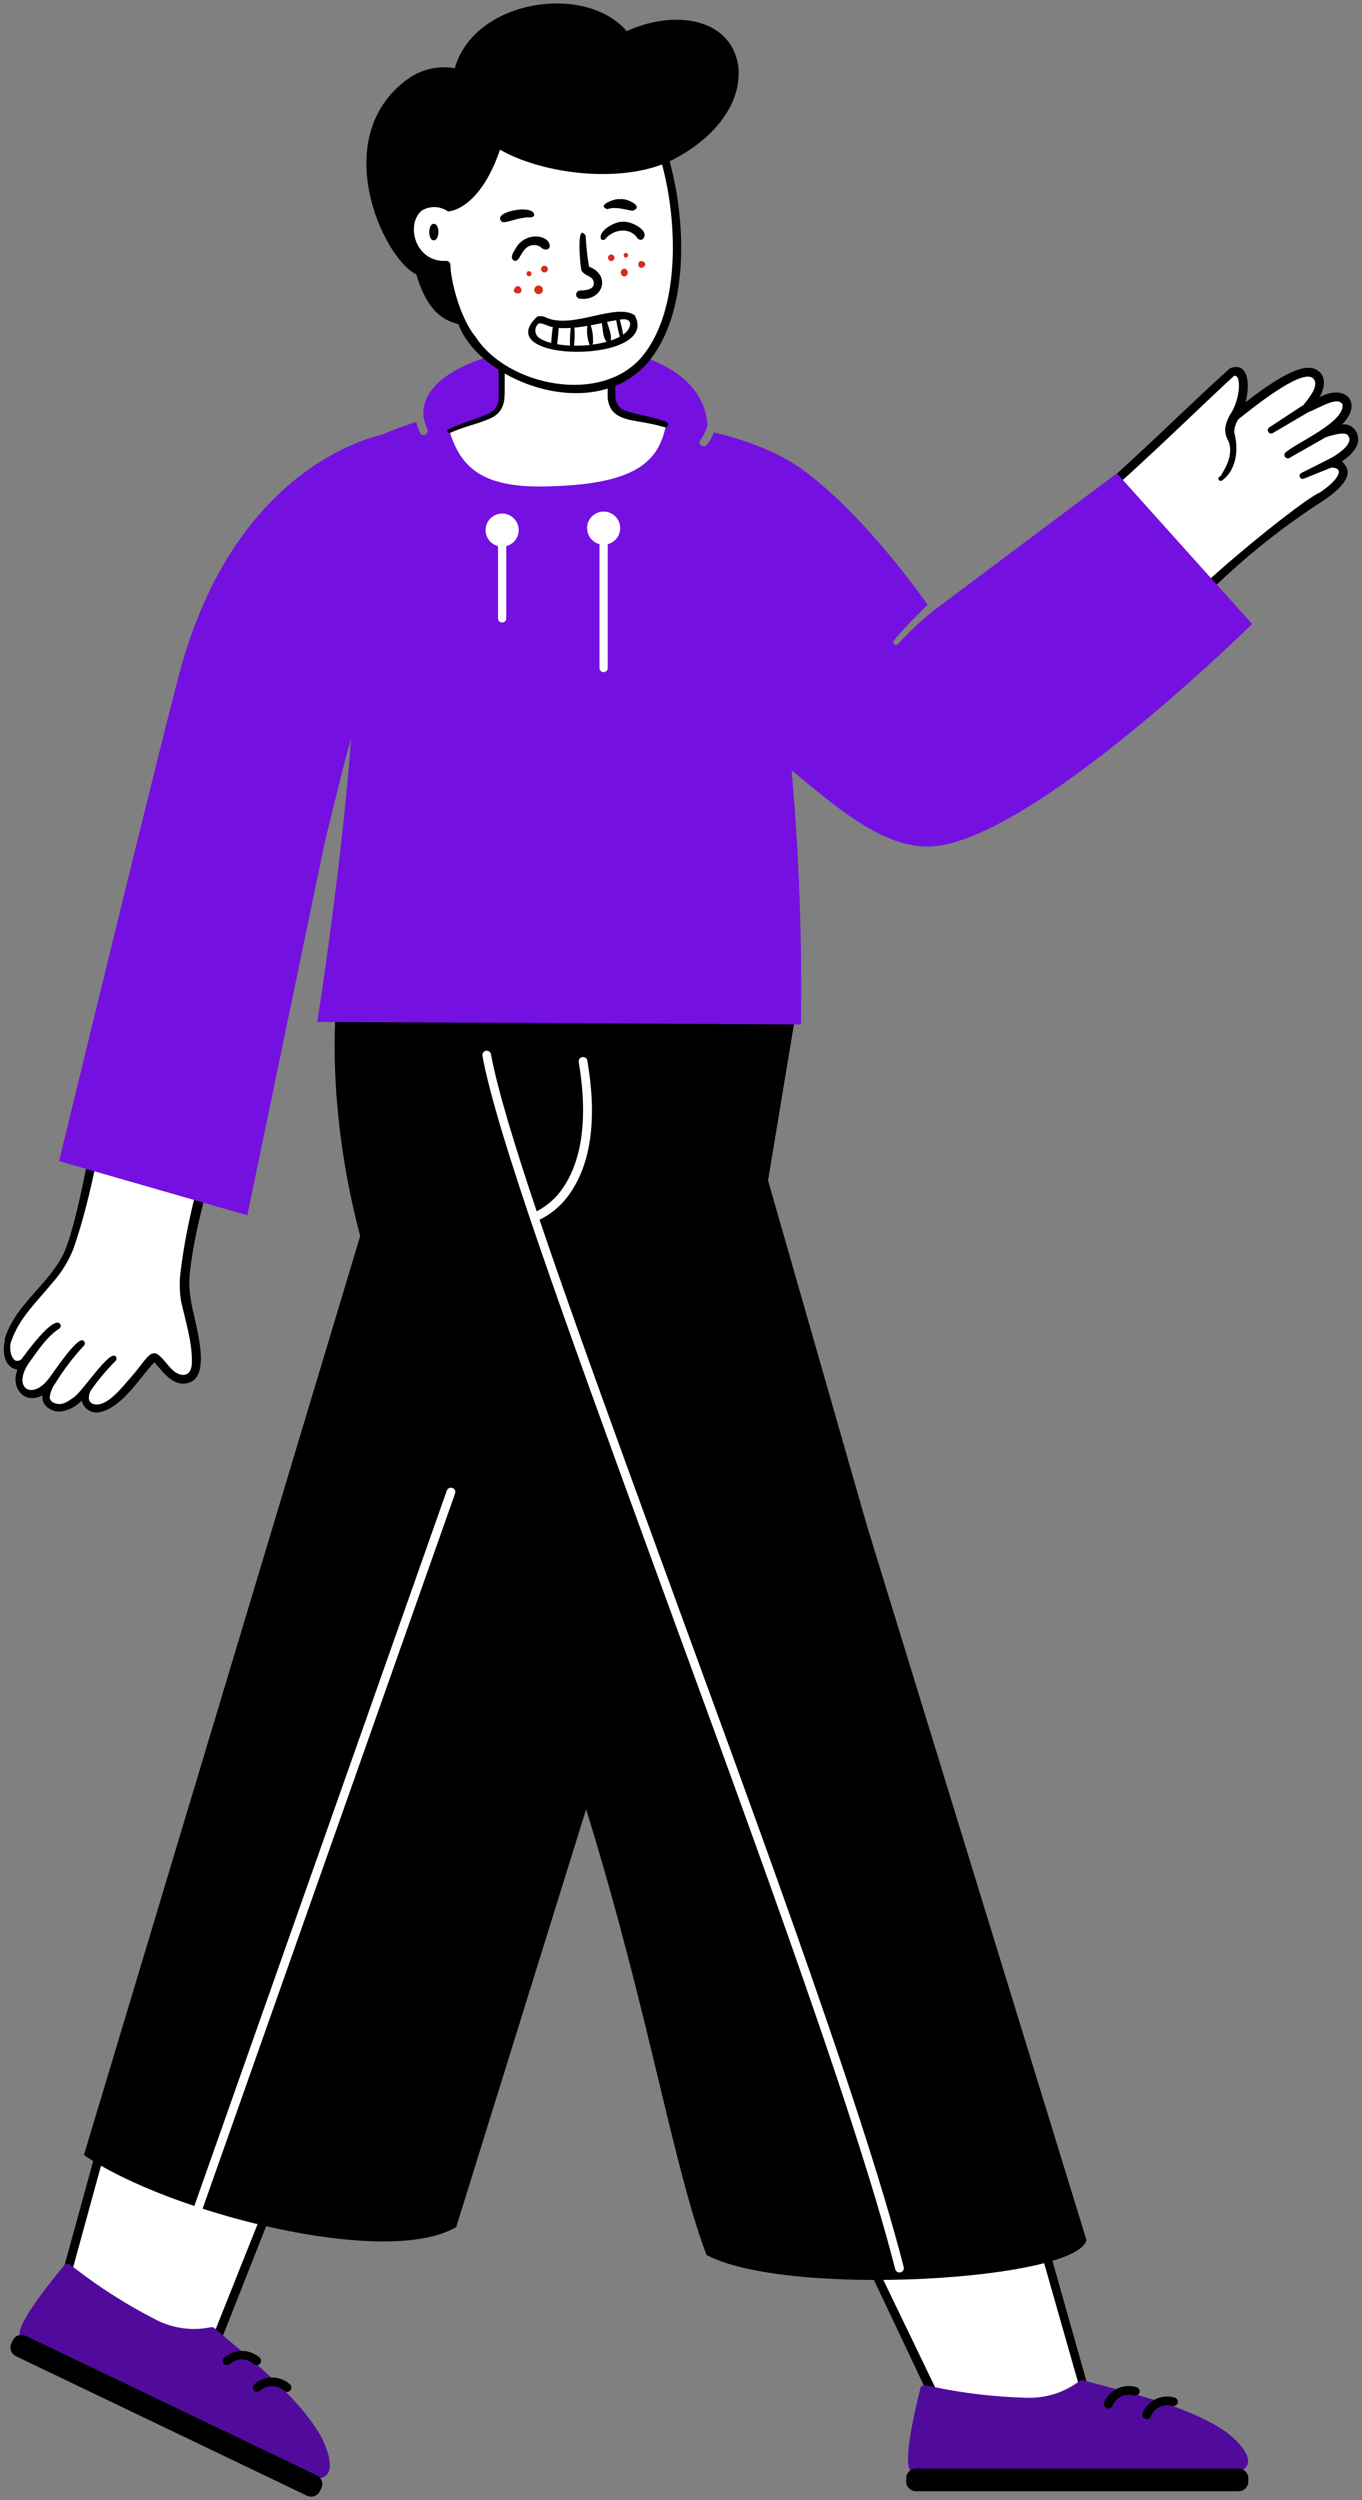 <svg width="255" height="468" viewBox="0 0 255 468" fill="none" xmlns="http://www.w3.org/2000/svg">
<rect x="0" y="0" width="255" height="468" fill="#808080" stroke="none"/>
<path fill-rule="evenodd" clip-rule="evenodd" d="M162.143 421.111L175.233 449.441L204.133 452.341L195.073 420.081L162.143 421.111Z" fill="white"/>
<path fill-rule="evenodd" clip-rule="evenodd" d="M204.433 453.111H204.353L175.073 450.111C174.89 450.095 174.718 450.019 174.584 449.893C174.45 449.768 174.361 449.602 174.333 449.421L161.943 423.241C161.917 423.027 161.974 422.811 162.102 422.638C162.23 422.465 162.42 422.348 162.633 422.311C162.74 422.295 162.849 422.301 162.954 422.328C163.059 422.355 163.157 422.402 163.244 422.467C163.33 422.532 163.403 422.614 163.458 422.707C163.512 422.8 163.548 422.903 163.563 423.011L175.863 448.511L203.383 451.361L195.283 422.931C195.244 422.823 195.227 422.709 195.235 422.595C195.242 422.481 195.274 422.369 195.327 422.268C195.38 422.167 195.454 422.078 195.543 422.007C195.633 421.936 195.736 421.884 195.847 421.855C195.958 421.827 196.073 421.821 196.186 421.84C196.299 421.858 196.407 421.9 196.502 421.963C196.598 422.026 196.679 422.108 196.742 422.204C196.804 422.3 196.845 422.408 196.863 422.521C196.869 422.537 196.869 422.555 196.863 422.571L205.213 452.111C205.24 452.216 205.245 452.326 205.229 452.434C205.212 452.542 205.175 452.646 205.118 452.739C205.061 452.832 204.986 452.913 204.898 452.977C204.809 453.041 204.709 453.086 204.603 453.111C204.543 453.121 204.482 453.121 204.423 453.111" fill="black"/>
<path fill-rule="evenodd" clip-rule="evenodd" d="M172.293 447.071C172.343 446.881 172.462 446.718 172.627 446.612C172.792 446.506 172.99 446.467 173.183 446.501L174.603 446.771C180.354 447.991 186.205 448.681 192.083 448.831C195.674 448.984 199.208 447.889 202.083 445.731C202.177 445.651 202.289 445.596 202.409 445.569C202.529 445.543 202.654 445.547 202.773 445.581C214.483 448.631 222.943 450.831 229.213 455.011C230.313 455.751 234.283 458.961 233.603 461.231C233.283 462.281 232.153 462.811 230.233 462.811C223.233 462.811 208.183 462.811 194.903 462.891L171.373 462.941C171.191 462.94 171.011 462.897 170.848 462.815C170.685 462.734 170.543 462.616 170.433 462.471C169.053 460.701 171.303 451.111 172.323 447.071" fill="#510B9C"/>
<path fill-rule="evenodd" clip-rule="evenodd" d="M171.483 466.331H231.893C232.132 466.332 232.37 466.286 232.591 466.195C232.812 466.104 233.014 465.97 233.183 465.801C233.352 465.631 233.486 465.43 233.577 465.209C233.668 464.987 233.714 464.75 233.713 464.511V463.911C233.71 463.429 233.518 462.967 233.177 462.627C232.836 462.286 232.375 462.093 231.893 462.091H171.483C171.001 462.093 170.54 462.286 170.199 462.627C169.858 462.967 169.665 463.429 169.663 463.911V464.511C169.663 464.993 169.855 465.456 170.196 465.798C170.537 466.139 171 466.331 171.483 466.331Z" fill="black"/>
<path fill-rule="evenodd" clip-rule="evenodd" d="M214.713 452.841C214.868 452.839 215.019 452.794 215.15 452.711C215.281 452.628 215.386 452.51 215.453 452.371C215.747 451.596 216.321 450.96 217.062 450.59C217.803 450.219 218.657 450.141 219.453 450.371C219.661 450.436 219.887 450.415 220.08 450.314C220.273 450.213 220.418 450.039 220.483 449.831C220.548 449.623 220.527 449.397 220.426 449.204C220.325 449.011 220.151 448.866 219.943 448.801C218.771 448.457 217.514 448.554 216.408 449.073C215.303 449.593 214.426 450.499 213.943 451.621C213.895 451.717 213.868 451.822 213.861 451.929C213.854 452.036 213.869 452.144 213.905 452.245C213.94 452.347 213.995 452.44 214.067 452.52C214.139 452.6 214.226 452.665 214.323 452.711C214.436 452.763 214.559 452.79 214.683 452.791" fill="black"/>
<path fill-rule="evenodd" clip-rule="evenodd" d="M207.503 450.861C207.659 450.863 207.812 450.821 207.945 450.74C208.078 450.658 208.184 450.541 208.253 450.401C208.549 449.628 209.124 448.993 209.864 448.623C210.604 448.253 211.457 448.173 212.253 448.401C212.358 448.443 212.47 448.463 212.583 448.459C212.696 448.456 212.807 448.429 212.909 448.381C213.011 448.332 213.102 448.263 213.177 448.178C213.251 448.093 213.306 447.993 213.34 447.885C213.374 447.778 213.385 447.664 213.373 447.552C213.361 447.439 213.326 447.331 213.27 447.233C213.214 447.134 213.138 447.049 213.047 446.982C212.957 446.914 212.853 446.866 212.743 446.841C211.572 446.496 210.316 446.592 209.211 447.109C208.105 447.627 207.228 448.531 206.743 449.651C206.65 449.847 206.64 450.072 206.713 450.276C206.786 450.481 206.937 450.648 207.133 450.741C207.241 450.797 207.361 450.824 207.483 450.821" fill="black"/>
<path fill-rule="evenodd" clip-rule="evenodd" d="M19.473 401.141L11.713 427.641L38.173 443.641L51.293 411.971L19.473 401.141Z" fill="white"/>
<path fill-rule="evenodd" clip-rule="evenodd" d="M38.243 443.721H38.173L11.713 427.641C11.555 427.546 11.433 427.401 11.368 427.228C11.303 427.056 11.297 426.866 11.353 426.691L17.803 403.231C17.868 403.023 18.013 402.849 18.206 402.747C18.399 402.646 18.625 402.626 18.833 402.691C19.041 402.756 19.215 402.901 19.316 403.094C19.418 403.287 19.438 403.512 19.373 403.721L13.103 426.571L38.103 441.711L48.983 414.441C49.032 414.229 49.163 414.045 49.348 413.929C49.533 413.814 49.756 413.777 49.968 413.826C50.18 413.875 50.364 414.006 50.479 414.191C50.595 414.376 50.632 414.599 50.583 414.811L39.393 443.171C39.368 443.277 39.323 443.377 39.259 443.466C39.195 443.554 39.114 443.629 39.021 443.686C38.928 443.743 38.824 443.78 38.717 443.797C38.609 443.813 38.499 443.807 38.393 443.781C38.337 443.77 38.282 443.749 38.233 443.721" fill="black"/>
<path fill-rule="evenodd" clip-rule="evenodd" d="M12.033 424.031C12.156 423.892 12.325 423.803 12.509 423.779C12.692 423.755 12.878 423.798 13.033 423.901L14.203 424.751C18.867 428.335 23.848 431.488 29.083 434.171C32.266 435.845 35.93 436.365 39.453 435.641C39.572 435.611 39.697 435.61 39.817 435.638C39.937 435.666 40.049 435.721 40.143 435.801C49.383 443.611 56.063 449.261 59.913 455.741C60.583 456.881 62.783 461.501 61.193 463.251C60.446 464.064 59.206 464.064 57.473 463.251C51.163 460.251 37.573 453.751 25.573 448.041L4.323 437.931C4.16 437.851 4.019 437.734 3.909 437.59C3.8 437.446 3.726 437.279 3.693 437.101C3.213 434.911 9.373 427.231 12.043 424.031" fill="#510B9C"/>
<path fill-rule="evenodd" clip-rule="evenodd" d="M2.983 441.061L57.473 467.171C57.688 467.274 57.92 467.334 58.158 467.348C58.396 467.361 58.635 467.327 58.859 467.248C59.084 467.169 59.291 467.047 59.469 466.888C59.646 466.728 59.79 466.536 59.893 466.321L60.153 465.781C60.258 465.566 60.319 465.332 60.334 465.093C60.348 464.854 60.314 464.614 60.235 464.388C60.156 464.162 60.033 463.954 59.873 463.776C59.713 463.598 59.519 463.453 59.303 463.351L4.813 437.241C4.598 437.136 4.365 437.074 4.127 437.06C3.889 437.046 3.65 437.08 3.425 437.159C3.2 437.238 2.993 437.361 2.815 437.521C2.638 437.681 2.495 437.875 2.393 438.091L2.133 438.631C1.926 439.066 1.899 439.565 2.058 440.02C2.217 440.475 2.55 440.849 2.983 441.061Z" fill="black"/>
<path fill-rule="evenodd" clip-rule="evenodd" d="M47.823 447.641C47.964 447.705 48.12 447.729 48.274 447.71C48.427 447.691 48.573 447.628 48.693 447.531C49.304 446.969 50.103 446.658 50.933 446.658C51.763 446.658 52.562 446.969 53.173 447.531C53.332 447.679 53.544 447.758 53.761 447.751C53.979 447.743 54.184 447.65 54.333 447.491C54.481 447.332 54.561 447.12 54.553 446.902C54.546 446.685 54.452 446.479 54.293 446.331C53.386 445.513 52.211 445.055 50.989 445.044C49.768 445.033 48.585 445.469 47.663 446.271C47.578 446.339 47.508 446.423 47.456 446.518C47.404 446.613 47.372 446.718 47.361 446.826C47.349 446.934 47.36 447.043 47.391 447.146C47.422 447.25 47.474 447.347 47.543 447.431C47.617 447.525 47.713 447.601 47.823 447.651" fill="black"/>
<path fill-rule="evenodd" clip-rule="evenodd" d="M42.153 442.641C42.294 442.704 42.45 442.728 42.603 442.708C42.757 442.689 42.902 442.627 43.023 442.531C43.634 441.969 44.433 441.658 45.263 441.658C46.093 441.658 46.892 441.969 47.503 442.531C47.662 442.679 47.874 442.758 48.091 442.751C48.309 442.743 48.514 442.65 48.663 442.491C48.811 442.332 48.891 442.12 48.883 441.902C48.876 441.685 48.782 441.479 48.623 441.331C47.709 440.521 46.529 440.074 45.308 440.074C44.087 440.074 42.907 440.521 41.993 441.331C41.909 441.398 41.839 441.481 41.787 441.575C41.735 441.67 41.703 441.773 41.691 441.88C41.68 441.988 41.691 442.096 41.722 442.199C41.753 442.302 41.804 442.398 41.873 442.481C41.947 442.575 42.043 442.651 42.153 442.701" fill="black"/>
<path fill-rule="evenodd" clip-rule="evenodd" d="M149.713 185.281L140.893 238.501L85.413 416.881C72.363 424.641 31.493 414.241 15.713 403.401L81.293 185.281H149.713Z" fill="black"/>
<path fill-rule="evenodd" clip-rule="evenodd" d="M84.653 278.521C84.454 278.462 84.24 278.481 84.055 278.574C83.869 278.667 83.725 278.826 83.653 279.021L36.353 413.021C36.304 413.124 36.278 413.237 36.276 413.352C36.274 413.466 36.296 413.58 36.34 413.686C36.385 413.791 36.451 413.886 36.534 413.965C36.618 414.043 36.717 414.103 36.825 414.141C36.933 414.179 37.048 414.194 37.162 414.185C37.276 414.176 37.387 414.143 37.487 414.088C37.588 414.033 37.676 413.958 37.746 413.867C37.816 413.776 37.866 413.672 37.893 413.561L85.203 279.561C85.274 279.355 85.261 279.13 85.168 278.933C85.074 278.737 84.907 278.585 84.703 278.511" fill="white"/>
<path fill-rule="evenodd" clip-rule="evenodd" d="M63.233 185.281C63.233 185.281 58.083 219.641 78.433 260.501C116.733 337.371 122.093 395.051 132.273 422.111C147.513 430.181 201.813 426.861 203.403 419.291L162.283 285.491L133.573 185.281H63.233Z" fill="black"/>
<path fill-rule="evenodd" clip-rule="evenodd" d="M122.303 287.991C114.143 265.591 106.603 244.861 101.013 228.331C103.388 227.167 105.406 225.385 106.853 223.171C110.723 217.481 111.773 209.171 109.973 198.581C109.96 198.472 109.924 198.366 109.87 198.271C109.815 198.176 109.742 198.093 109.654 198.026C109.566 197.96 109.466 197.912 109.36 197.885C109.253 197.858 109.142 197.853 109.034 197.87C108.925 197.886 108.821 197.925 108.728 197.983C108.634 198.04 108.553 198.116 108.49 198.206C108.426 198.296 108.381 198.397 108.358 198.504C108.334 198.612 108.333 198.723 108.353 198.831C110.493 211.451 108.013 218.451 105.563 222.121C104.306 224.082 102.554 225.675 100.483 226.741C96.143 213.831 93.073 203.611 91.933 197.381C91.901 197.166 91.785 196.973 91.611 196.843C91.436 196.714 91.218 196.659 91.003 196.691C90.896 196.706 90.793 196.743 90.701 196.8C90.608 196.856 90.528 196.93 90.465 197.017C90.401 197.105 90.356 197.204 90.332 197.31C90.307 197.415 90.304 197.524 90.323 197.631C92.953 212.111 105.843 247.501 120.763 288.491C136.633 332.091 159.633 393.491 167.613 424.791C167.67 424.997 167.806 425.173 167.991 425.281C168.176 425.388 168.396 425.419 168.603 425.367C168.811 425.315 168.99 425.184 169.102 425.001C169.214 424.819 169.25 424.6 169.203 424.391C161.193 393.031 138.183 331.641 122.303 287.991Z" fill="white"/>
<path fill-rule="evenodd" clip-rule="evenodd" d="M19.433 206.051C19.433 206.051 15.163 230.941 11.713 236.241C7.923 242.081 3.243 245.161 1.363 251.061C0.553 253.581 2.443 257.171 4.763 254.941C2.883 258.311 3.603 259.511 4.003 260.051C5.333 261.871 8.233 260.911 9.823 258.531C7.823 261.731 8.693 262.761 10.113 263.341C13.063 264.541 16.483 259.781 16.483 259.781C16.483 259.781 15.053 262.161 16.843 263.301C19.243 264.841 22.533 261.561 26.133 257.101C27.903 254.911 28.603 253.881 29.063 254.101C30.323 254.781 32.163 258.991 35.173 258.001C37.873 257.121 36.943 251.501 35.043 243.461C33.533 237.091 39.643 215.681 41.543 209.461" fill="white"/>
<path fill-rule="evenodd" clip-rule="evenodd" d="M0.933 250.831C0.413 252.831 0.653 255.961 3.273 256.391C1.923 259.641 4.453 263.071 7.973 261.171C7.653 262.951 9.473 264.251 11.093 264.241C12.701 264.102 14.199 263.367 15.293 262.181C15.452 262.862 15.853 263.463 16.421 263.871C16.989 264.279 17.686 264.467 18.383 264.401C22.753 263.721 26.033 258.001 28.903 255.001C30.513 256.761 32.373 259.671 35.223 258.871C39.883 257.691 36.373 247.311 35.833 243.931C35.432 241.977 35.344 239.972 35.573 237.991C36.673 228.411 39.853 219.091 42.333 209.771C42.397 209.563 42.375 209.338 42.273 209.145C42.17 208.953 41.996 208.809 41.788 208.746C41.58 208.682 41.355 208.704 41.163 208.806C40.97 208.908 40.827 209.082 40.763 209.291C37.763 218.641 35.013 228.101 33.833 237.901C33.561 239.841 33.595 241.811 33.933 243.741C34.773 247.381 35.933 251.101 35.933 254.841C35.933 256.171 35.553 257.461 34.123 257.371C32.023 257.101 31.123 254.581 29.433 253.461C28.343 252.901 27.553 254.111 26.983 254.751C26.253 255.671 25.443 256.751 24.703 257.601C23.093 259.351 20.003 263.661 17.413 262.801C16.353 262.381 16.543 261.161 17.013 260.251C18.391 258.305 19.926 256.476 21.603 254.781C21.664 254.726 21.714 254.661 21.75 254.587C21.786 254.513 21.807 254.433 21.811 254.351C21.816 254.269 21.805 254.187 21.777 254.11C21.75 254.033 21.708 253.962 21.653 253.901C20.493 252.551 15.213 260.901 13.653 261.671C12.563 262.521 11.353 263.191 10.133 262.601C9.913 262.531 9.718 262.4 9.571 262.223C9.424 262.045 9.331 261.829 9.303 261.601C9.418 260.626 9.787 259.698 10.373 258.911C11.911 256.405 13.696 254.06 15.703 251.911C15.817 251.795 15.881 251.638 15.881 251.476C15.881 251.313 15.817 251.157 15.703 251.041C14.763 249.641 9.843 257.201 9.143 258.041C6.073 262.121 2.383 259.951 5.223 255.401C6.933 253.071 8.613 250.341 11.033 248.741C11.184 248.658 11.296 248.519 11.345 248.354C11.393 248.189 11.375 248.012 11.293 247.861C10.003 246.121 4.853 253.321 4.033 254.421C2.183 255.861 1.493 252.181 2.143 250.981C3.623 246.651 7.003 243.601 9.843 240.081C11.489 238.248 12.799 236.139 13.713 233.851C16.843 224.851 18.473 215.461 20.143 206.101C20.172 205.991 20.177 205.876 20.16 205.764C20.142 205.652 20.101 205.545 20.04 205.449C19.978 205.354 19.898 205.272 19.803 205.209C19.709 205.147 19.602 205.104 19.49 205.085C19.378 205.065 19.264 205.069 19.154 205.096C19.043 205.124 18.94 205.173 18.85 205.243C18.76 205.312 18.685 205.399 18.631 205.498C18.576 205.598 18.543 205.708 18.533 205.821C17.233 212.751 14.333 230.021 11.713 235.061C8.783 240.691 2.713 244.411 0.853 250.741" fill="black"/>
<path fill-rule="evenodd" clip-rule="evenodd" d="M230.653 69.641C227.583 71.291 207.833 93.141 186.293 108.251C197.293 117.991 215.133 122.101 216.673 120.161C227.433 106.611 240.993 97.161 247.523 92.841C253.453 88.931 251.433 86.411 249.013 86.691C249.013 86.691 254.143 84.181 253.343 81.691C252.833 80.141 251.703 79.801 247.883 81.021C247.883 81.021 253.033 77.931 252.083 75.381C251.203 73.021 247.583 74.981 244.563 76.381C244.563 76.381 248.973 71.581 246.003 69.911C243.033 68.241 234.563 75.191 231.003 78.041C233.703 73.831 233.003 68.381 230.633 69.651" fill="white"/>
<path fill-rule="evenodd" clip-rule="evenodd" d="M190.923 103.851C190.053 104.491 191.103 105.851 191.923 105.161C207.243 93.641 221.983 78.641 231.043 70.361C232.503 70.041 232.213 74.781 230.333 77.581C229.871 78.346 229.556 79.19 229.403 80.071C229.327 80.935 229.53 81.801 229.983 82.541C231.203 85.461 228.713 88.641 228.713 88.831C228.713 89.021 228.443 89.121 228.293 89.241C228.2 89.307 228.137 89.407 228.119 89.52C228.1 89.632 228.127 89.748 228.193 89.841C228.259 89.933 228.36 89.996 228.472 90.015C228.585 90.034 228.7 90.007 228.793 89.941C231.573 87.941 231.923 83.941 231.073 80.941C231.087 80.074 231.351 79.231 231.833 78.511C234.663 76.241 243.263 69.321 245.643 70.671C247.333 71.861 245.083 74.481 244.063 75.791L237.663 79.991C237.593 80.034 237.532 80.09 237.484 80.157C237.436 80.223 237.402 80.299 237.383 80.379C237.364 80.459 237.362 80.542 237.376 80.623C237.389 80.704 237.419 80.781 237.463 80.851C237.505 80.922 237.561 80.984 237.627 81.032C237.694 81.081 237.77 81.116 237.85 81.135C237.93 81.153 238.014 81.156 238.095 81.141C238.176 81.127 238.254 81.096 238.323 81.051L244.983 77.141C246.983 76.401 250.433 74.061 251.353 75.711C251.773 79.001 243.063 82.711 240.783 84.611C240.71 84.653 240.645 84.71 240.594 84.777C240.543 84.845 240.506 84.922 240.486 85.004C240.465 85.086 240.462 85.171 240.475 85.255C240.488 85.339 240.518 85.419 240.563 85.491C240.65 85.634 240.79 85.738 240.953 85.779C241.116 85.82 241.288 85.795 241.433 85.711L248.253 81.831C252.153 80.591 252.383 81.311 252.603 81.991C253.053 83.361 250.163 85.291 248.703 85.991L243.603 88.561C243.536 88.599 243.478 88.65 243.431 88.711C243.384 88.772 243.35 88.842 243.33 88.917C243.311 88.991 243.306 89.069 243.317 89.145C243.328 89.221 243.354 89.294 243.393 89.361C243.462 89.478 243.569 89.568 243.697 89.615C243.824 89.663 243.964 89.665 244.093 89.621L249.243 87.531C251.853 87.531 250.683 89.791 247.123 92.181C243.023 93.841 211.123 120.081 219.123 118.541C227.512 108.87 237.245 100.451 248.023 93.541C252.853 90.181 253.103 88.031 251.233 86.381C252.843 85.281 254.813 83.471 254.163 81.461C254.014 80.823 253.632 80.263 253.092 79.893C252.551 79.523 251.892 79.369 251.243 79.461C255.243 75.561 252.033 71.701 247.053 74.351C248.053 72.641 248.443 70.271 246.453 69.191C243.883 67.741 238.713 71.021 233.183 75.301C234.103 72.001 233.753 67.661 230.313 68.921C221.063 77.111 206.313 92.391 190.973 103.861" fill="black"/>
<path fill-rule="evenodd" clip-rule="evenodd" d="M71.713 81.291C71.633 81.491 45.123 85.811 34.063 124.291C31.403 133.541 11.063 217.351 11.063 217.351L46.303 227.491L60.713 158.081C60.713 158.081 65.883 136.641 65.713 138.641C63.713 164.441 59.393 191.291 59.393 191.291L149.953 191.771C150.193 175.895 149.612 160.017 148.213 144.201C155.773 150.321 165.113 158.971 174.423 158.441C193.333 157.361 234.423 116.801 234.423 116.801L209.113 88.601L174.523 114.501C174.523 114.501 172.523 116.211 171.523 117.121C170.363 118.221 169.233 119.361 168.153 120.531C168.108 120.583 168.053 120.626 167.991 120.657C167.93 120.688 167.862 120.706 167.793 120.711C167.724 120.715 167.655 120.706 167.59 120.684C167.525 120.662 167.464 120.627 167.413 120.581C167.316 120.482 167.262 120.349 167.262 120.211C167.262 120.072 167.316 119.94 167.413 119.841C168.413 118.571 169.543 117.371 170.673 116.191C171.673 115.191 172.673 114.191 173.673 113.191C170.713 109.061 160.713 95.461 150.043 87.761C145.333 84.351 138.683 82.111 133.623 80.941C133.334 81.796 132.894 82.592 132.323 83.291C132.255 83.366 132.174 83.428 132.082 83.472C131.991 83.516 131.892 83.542 131.79 83.547C131.689 83.553 131.588 83.538 131.492 83.505C131.396 83.471 131.308 83.419 131.233 83.351C131.157 83.285 131.095 83.204 131.05 83.114C131.005 83.024 130.979 82.926 130.972 82.825C130.965 82.725 130.979 82.624 131.012 82.529C131.045 82.434 131.096 82.346 131.163 82.271C131.792 81.458 132.233 80.515 132.453 79.511C130.823 58.071 79.023 62.241 79.263 77.441C79.346 78.453 79.599 79.443 80.013 80.371C80.091 80.554 80.096 80.761 80.025 80.948C79.954 81.134 79.814 81.286 79.633 81.371C79.533 81.419 79.424 81.443 79.313 81.441C79.164 81.443 79.017 81.401 78.891 81.321C78.765 81.241 78.665 81.126 78.603 80.991C78.319 80.348 78.101 79.678 77.953 78.991C75.831 79.638 73.748 80.406 71.713 81.291Z" fill="#7410E0"/>
<path fill-rule="evenodd" clip-rule="evenodd" d="M93.993 54.231C93.993 54.231 93.993 67.231 93.993 73.831C93.993 78.681 90.153 77.831 84.163 80.701C86.293 87.801 90.683 91.221 101.753 91.061C119.253 90.801 123.333 86.341 124.703 79.491C118.803 77.491 114.613 78.681 114.613 73.831C114.613 67.241 114.613 54.231 114.613 54.231" fill="white"/>
<path fill-rule="evenodd" clip-rule="evenodd" d="M83.973 80.371C83.887 80.412 83.82 80.486 83.788 80.576C83.757 80.665 83.762 80.764 83.803 80.851C83.844 80.937 83.918 81.003 84.008 81.035C84.098 81.067 84.197 81.062 84.283 81.021C85.511 80.495 86.766 80.034 88.043 79.641C89.373 79.271 90.676 78.81 91.943 78.261C92.649 77.931 93.259 77.424 93.713 76.791C94.122 76.142 94.369 75.405 94.433 74.641C94.433 74.281 94.493 73.891 94.493 73.571V72.571V70.571L94.723 54.271C94.723 54.066 94.642 53.871 94.497 53.726C94.353 53.582 94.157 53.501 93.953 53.501C93.749 53.501 93.553 53.582 93.408 53.726C93.264 53.871 93.183 54.066 93.183 54.271L93.363 70.571V72.571V73.571C93.363 73.921 93.363 74.211 93.363 74.571C93.349 75.174 93.164 75.762 92.829 76.265C92.495 76.767 92.024 77.165 91.473 77.411C90.259 77.968 89.009 78.446 87.733 78.841C86.437 79.282 85.168 79.8 83.933 80.391" fill="black"/>
<path fill-rule="evenodd" clip-rule="evenodd" d="M114.533 53.471C114.332 53.473 114.14 53.554 113.998 53.696C113.856 53.838 113.775 54.03 113.773 54.231C113.733 59.631 113.733 65.024 113.773 70.411V72.411V73.411C113.773 73.771 113.773 74.131 113.773 74.491C113.833 75.299 114.102 76.078 114.553 76.751C114.802 77.089 115.106 77.384 115.453 77.621C115.766 77.835 116.102 78.016 116.453 78.161C117.124 78.413 117.817 78.6 118.523 78.721C119.193 78.861 119.863 78.961 120.523 79.081C121.829 79.3 123.121 79.594 124.393 79.961C124.459 79.982 124.528 79.991 124.597 79.986C124.666 79.981 124.733 79.962 124.795 79.931C124.857 79.9 124.912 79.857 124.957 79.805C125.002 79.752 125.036 79.691 125.058 79.626C125.08 79.56 125.088 79.491 125.083 79.422C125.078 79.353 125.059 79.286 125.028 79.224C124.997 79.162 124.954 79.107 124.902 79.062C124.849 79.017 124.789 78.982 124.723 78.961C123.417 78.489 122.081 78.108 120.723 77.821C119.439 77.584 118.176 77.25 116.943 76.821C116.425 76.624 115.979 76.276 115.663 75.821C115.374 75.362 115.215 74.833 115.203 74.291C115.203 73.721 115.203 72.991 115.203 72.291V70.291C115.203 64.897 115.203 59.504 115.203 54.111C115.202 54.01 115.18 53.91 115.14 53.817C115.101 53.724 115.043 53.64 114.97 53.569C114.898 53.499 114.812 53.443 114.718 53.406C114.624 53.368 114.524 53.349 114.423 53.351" fill="black"/>
<path fill-rule="evenodd" clip-rule="evenodd" d="M90.913 99.231C90.915 99.918 91.145 100.585 91.567 101.128C91.988 101.67 92.578 102.058 93.243 102.231V115.761C93.243 115.965 93.324 116.161 93.468 116.305C93.613 116.45 93.809 116.531 94.013 116.531C94.217 116.531 94.413 116.45 94.557 116.305C94.702 116.161 94.783 115.965 94.783 115.761V102.231C95.345 102.087 95.855 101.788 96.256 101.368C96.656 100.948 96.931 100.425 97.049 99.856C97.166 99.288 97.122 98.699 96.921 98.154C96.72 97.61 96.371 97.133 95.912 96.778C95.454 96.422 94.905 96.203 94.328 96.144C93.75 96.085 93.168 96.189 92.647 96.445C92.127 96.7 91.688 97.097 91.381 97.589C91.075 98.082 90.912 98.65 90.913 99.231Z" fill="white"/>
<path fill-rule="evenodd" clip-rule="evenodd" d="M109.923 98.861C109.921 99.547 110.148 100.215 110.569 100.758C110.989 101.302 111.578 101.69 112.243 101.861V125.051C112.243 125.255 112.324 125.451 112.468 125.595C112.613 125.74 112.809 125.821 113.013 125.821C113.217 125.821 113.413 125.74 113.557 125.595C113.702 125.451 113.783 125.255 113.783 125.051V101.861C114.345 101.717 114.855 101.418 115.256 100.998C115.656 100.578 115.931 100.055 116.048 99.487C116.166 98.918 116.122 98.329 115.921 97.784C115.72 97.24 115.371 96.763 114.912 96.408C114.454 96.052 113.905 95.833 113.327 95.774C112.75 95.715 112.168 95.819 111.647 96.075C111.127 96.33 110.688 96.727 110.381 97.219C110.075 97.712 109.912 98.281 109.913 98.861" fill="white"/>
<path fill-rule="evenodd" clip-rule="evenodd" d="M125.863 35.791C123.053 18.641 114.713 18.121 99.023 19.291C91.673 19.841 82.493 26.501 83.323 38.571C79.023 36.921 76.613 39.631 76.763 42.871C76.893 45.781 78.203 49.601 83.553 49.601C84.063 58.471 89.853 72.751 108.003 72.751C126.553 72.751 128.293 50.681 125.863 35.751" fill="white"/>
<path fill-rule="evenodd" clip-rule="evenodd" d="M120.263 66.691C112.543 75.931 94.993 72.191 89.103 63.151C85.963 59.351 84.343 52.151 84.323 49.561C84.313 49.364 84.227 49.178 84.084 49.042C83.94 48.906 83.75 48.83 83.553 48.831C77.783 49.181 75.863 42.071 78.943 39.431C79.682 38.976 80.538 38.745 81.406 38.766C82.273 38.788 83.117 39.06 83.833 39.551C84.053 39.671 89.833 39.201 93.613 28.011C100.883 32.241 114.503 34.311 123.953 30.791C126.953 41.921 127.283 58.181 120.263 66.681V66.691ZM85.153 12.771C88.753 -0.099 109.653 -3.229 117.333 5.841C125.823 1.891 136.733 3.041 138.213 12.311C139.083 20.041 132.713 26.641 125.373 30.191C128.573 41.901 128.943 58.591 121.443 67.681C111.443 79.601 89.823 71.561 85.823 60.681C81.653 59.641 79.573 56.641 77.933 51.361C71.583 48.241 61.333 25.541 76.443 14.721C77.694 13.84 79.106 13.214 80.599 12.88C82.092 12.545 83.636 12.508 85.143 12.771H85.153ZM81.223 41.901C80.083 41.901 80.083 45.031 81.223 44.991C82.363 44.951 82.363 41.861 81.223 41.901Z" fill="black"/>
<path fill-rule="evenodd" clip-rule="evenodd" d="M102.343 59.491C107.343 61.621 115.233 56.651 118.823 59.001C123.923 68.211 91.173 68.001 100.603 59.241C101.194 59.101 101.815 59.19 102.343 59.491ZM109.943 61.011C109.153 61.151 108.363 61.261 107.553 61.331C107.615 62.458 107.591 63.587 107.483 64.711C108.333 64.711 109.183 64.711 110.033 64.611H110.413C109.982 63.48 109.824 62.264 109.953 61.061L109.943 61.011ZM104.593 61.361C104.643 61.431 104.343 64.361 104.303 64.431C105.1 64.567 105.905 64.654 106.713 64.691C106.683 63.589 106.733 62.486 106.863 61.391C106.107 61.441 105.349 61.441 104.593 61.391V61.361ZM112.663 60.481C111.983 60.631 111.293 60.761 110.603 60.891C110.902 61.79 111.044 62.733 111.023 63.681C111.064 63.957 111.033 64.24 110.933 64.501C111.831 64.39 112.72 64.213 113.593 63.971C112.793 63.101 112.913 61.611 112.663 60.481ZM103.523 61.211C102.663 61.211 101.283 60.141 100.693 60.691C100.382 61.027 100.217 61.472 100.234 61.929C100.251 62.387 100.448 62.819 100.783 63.131C100.86 63.2 100.943 63.26 101.033 63.311C101.693 63.726 102.421 64.024 103.183 64.191C103.183 64.131 103.443 61.191 103.523 61.191V61.211ZM115.373 59.941C114.813 60.031 114.233 60.141 113.663 60.261C113.943 61.381 114.543 62.591 114.353 63.741L115.203 63.431C115.493 63.311 115.773 63.171 116.053 63.021C115.762 62.009 115.535 60.98 115.373 59.941ZM117.293 62.121C118.563 60.651 118.033 59.401 116.033 59.851C116.293 60.761 116.503 61.691 116.673 62.631C116.893 62.481 117.1 62.314 117.293 62.131V62.121ZM108.773 50.121C108.623 49.401 107.873 41.451 109.653 44.121C109.743 46.065 109.953 48.002 110.283 49.921C114.473 51.521 112.893 56.351 108.633 55.921C108.429 55.921 108.233 55.84 108.088 55.695C107.944 55.551 107.863 55.355 107.863 55.151C107.863 54.947 107.944 54.751 108.088 54.606C108.233 54.462 108.429 54.381 108.633 54.381C109.463 54.381 110.713 54.251 111.083 53.521C111.693 51.401 108.913 51.891 108.783 50.201L108.773 50.121ZM96.773 46.121C97.195 45.513 97.767 45.024 98.432 44.701C99.097 44.377 99.834 44.229 100.573 44.271C103.663 44.511 103.443 47.561 101.473 46.481C101.198 46.164 100.818 45.958 100.403 45.901C97.523 45.531 97.583 49.221 96.243 48.801C95.243 48.201 96.373 46.861 96.773 46.131V46.121ZM116.383 41.541C117.803 41.161 121.943 43.141 120.313 44.791C120.145 44.882 119.949 44.907 119.764 44.861C119.579 44.815 119.418 44.7 119.313 44.541C117.893 42.441 114.793 42.901 113.313 44.761C113.208 44.865 113.066 44.924 112.918 44.924C112.77 44.924 112.628 44.865 112.523 44.761C111.953 43.231 114.953 41.571 116.333 41.521L116.383 41.541ZM93.883 40.341C94.883 39.291 99.953 38.451 100.033 40.291C99.723 40.951 98.793 40.561 98.223 40.751C96.933 40.861 95.703 41.411 94.433 41.601C94.244 41.621 94.054 41.566 93.905 41.448C93.755 41.331 93.658 41.159 93.633 40.971C93.622 40.853 93.639 40.735 93.683 40.626C93.726 40.516 93.795 40.419 93.883 40.341ZM113.713 39.141C111.513 38.481 115.263 37.041 116.133 37.291C117.253 37.031 120.813 38.691 118.403 39.461C116.843 39.191 115.303 38.651 113.713 39.141Z" fill="black"/>
<path fill-rule="evenodd" clip-rule="evenodd" d="M100.453 53.541C100.598 53.462 100.763 53.429 100.927 53.447C101.091 53.465 101.245 53.532 101.37 53.64C101.495 53.748 101.583 53.891 101.624 54.051C101.665 54.21 101.657 54.379 101.599 54.533C101.542 54.688 101.439 54.821 101.304 54.916C101.169 55.01 101.009 55.062 100.844 55.062C100.679 55.063 100.518 55.014 100.382 54.92C100.246 54.827 100.142 54.695 100.083 54.541C100.013 54.358 100.012 54.155 100.08 53.971C100.148 53.787 100.281 53.634 100.453 53.541ZM96.813 54.931C95.323 54.681 96.973 52.741 97.493 53.931C97.594 54.056 97.642 54.216 97.627 54.377C97.612 54.538 97.535 54.686 97.413 54.791C97.331 54.86 97.233 54.906 97.127 54.924C97.021 54.942 96.913 54.93 96.813 54.891V54.931ZM116.913 50.281C117.088 50.31 117.248 50.4 117.363 50.535C117.478 50.671 117.541 50.843 117.541 51.021C117.541 51.199 117.478 51.37 117.363 51.506C117.248 51.642 117.088 51.732 116.913 51.761C116.816 51.756 116.721 51.731 116.634 51.689C116.547 51.647 116.469 51.588 116.404 51.515C116.34 51.443 116.291 51.358 116.26 51.266C116.229 51.175 116.216 51.077 116.223 50.981C116.232 50.801 116.306 50.632 116.431 50.503C116.556 50.374 116.724 50.295 116.903 50.281H116.913ZM98.843 50.791C98.902 50.766 98.965 50.754 99.029 50.755C99.093 50.755 99.156 50.768 99.215 50.793C99.273 50.819 99.326 50.855 99.371 50.901C99.415 50.947 99.45 51.001 99.473 51.061C99.52 51.173 99.523 51.298 99.482 51.413C99.442 51.528 99.36 51.623 99.253 51.681C99.131 51.727 98.996 51.723 98.876 51.671C98.756 51.619 98.662 51.522 98.613 51.401C98.57 51.288 98.569 51.164 98.612 51.052C98.654 50.939 98.736 50.846 98.843 50.791ZM101.663 49.791C101.828 49.724 102.012 49.724 102.176 49.791C102.341 49.859 102.472 49.988 102.543 50.151C102.585 50.267 102.592 50.393 102.564 50.514C102.535 50.634 102.473 50.744 102.383 50.83C102.294 50.915 102.182 50.973 102.06 50.996C101.939 51.019 101.813 51.007 101.698 50.96C101.584 50.913 101.485 50.834 101.415 50.732C101.344 50.63 101.305 50.51 101.301 50.387C101.297 50.263 101.329 50.141 101.394 50.035C101.458 49.929 101.551 49.844 101.663 49.791ZM119.543 49.451C119.483 48.221 121.613 49.181 120.473 49.981C120.368 50.085 120.226 50.144 120.078 50.144C119.93 50.144 119.788 50.085 119.683 49.981C119.617 49.913 119.569 49.83 119.545 49.739C119.52 49.648 119.52 49.552 119.543 49.461V49.451ZM114.443 47.641C114.605 47.641 114.76 47.705 114.874 47.819C114.989 47.934 115.053 48.089 115.053 48.251C115.053 48.413 114.989 48.568 114.874 48.682C114.76 48.796 114.605 48.861 114.443 48.861C114.281 48.861 114.126 48.796 114.012 48.682C113.897 48.568 113.833 48.413 113.833 48.251C113.833 48.089 113.897 47.934 114.012 47.819C114.126 47.705 114.281 47.641 114.443 47.641ZM117.173 47.331C117.291 47.336 117.401 47.387 117.482 47.473C117.562 47.559 117.606 47.673 117.603 47.791C117.598 47.901 117.553 48.007 117.475 48.086C117.398 48.166 117.294 48.213 117.183 48.221C117.124 48.22 117.065 48.206 117.012 48.182C116.958 48.157 116.91 48.121 116.87 48.077C116.831 48.033 116.801 47.981 116.783 47.925C116.764 47.869 116.757 47.81 116.763 47.751C116.77 47.643 116.815 47.542 116.89 47.465C116.965 47.388 117.066 47.34 117.173 47.331Z" fill="#D82C20"/>
</svg>
